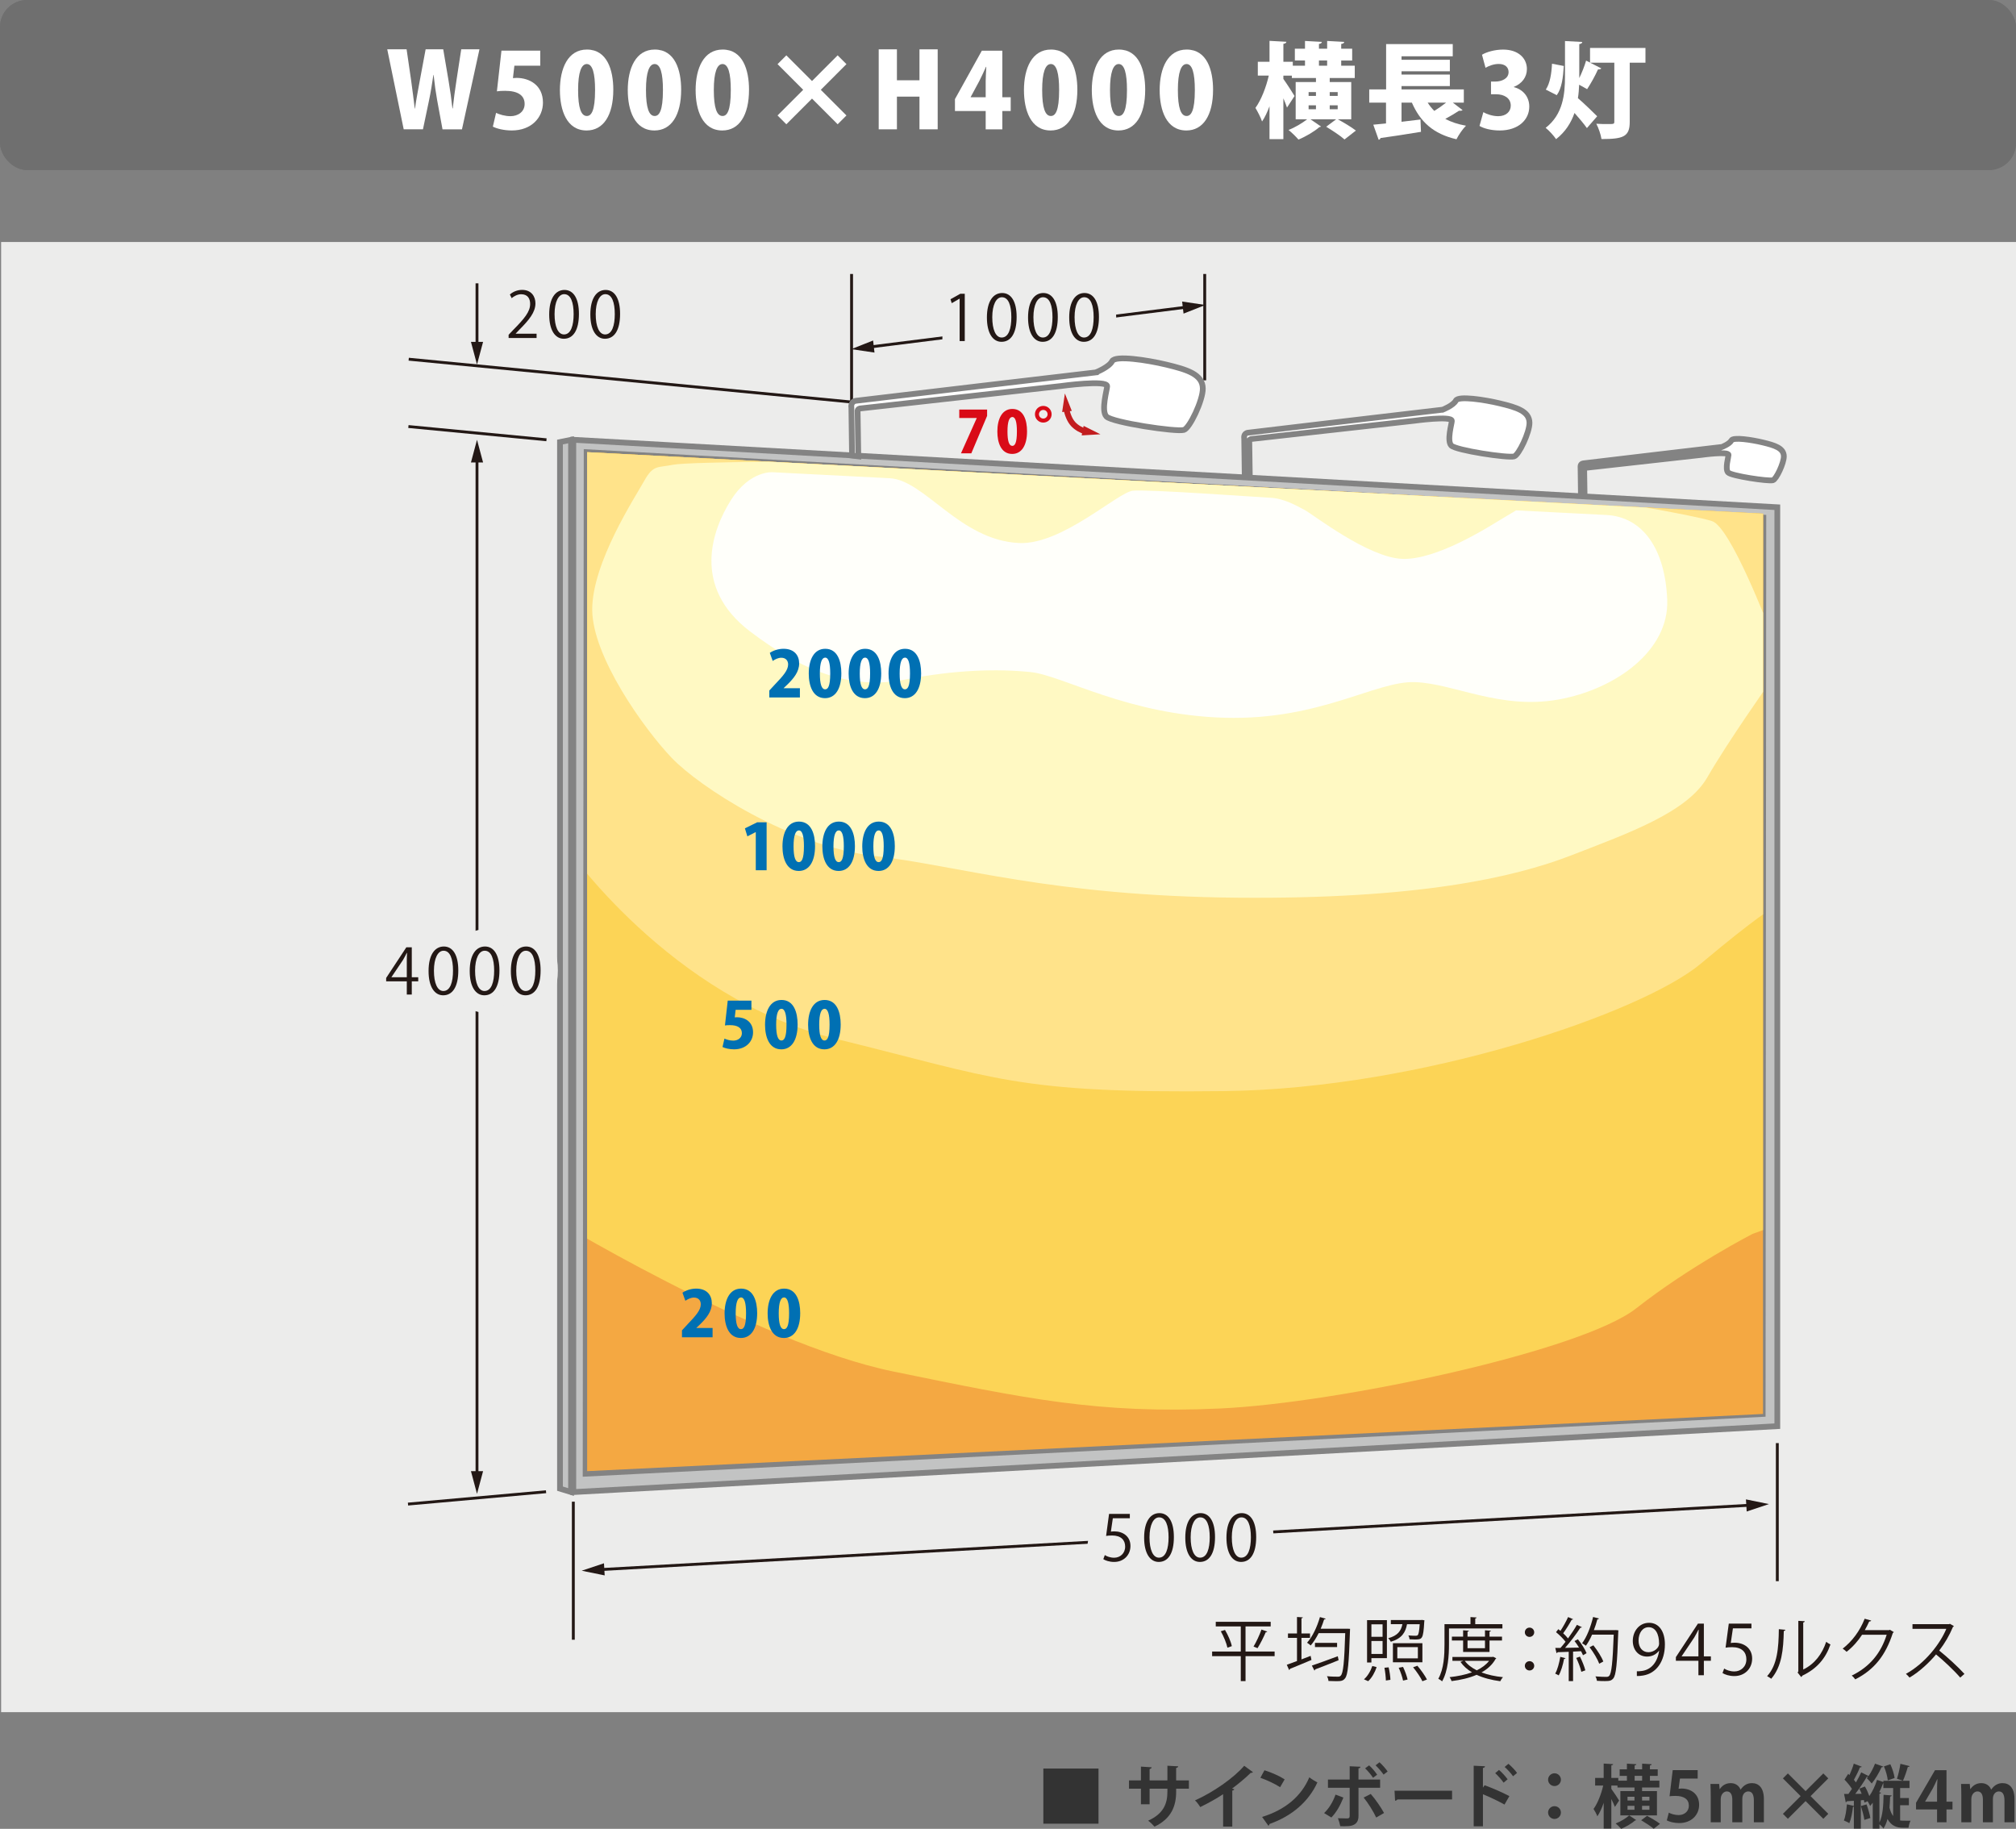 <?xml version="1.0" encoding="UTF-8"?>
<svg id="_レイヤー_2" data-name="レイヤー 2" xmlns="http://www.w3.org/2000/svg" width="175.395" height="159.106" xmlns:xlink="http://www.w3.org/1999/xlink" viewBox="0 0 175.395 159.106">
  <rect x="0" y="0" width="175.395" height="159.106" fill="#808080" stroke="none"/>
  <defs>
    <style>
      .cls-1 {
        clip-path: url(#clippath);
      }

      .cls-2, .cls-3, .cls-4, .cls-5, .cls-6, .cls-7, .cls-8, .cls-9, .cls-10, .cls-11, .cls-12, .cls-13, .cls-14, .cls-15 {
        stroke-width: 0px;
      }

      .cls-2, .cls-16, .cls-17, .cls-18 {
        fill: none;
      }

      .cls-19, .cls-20, .cls-12 {
        fill: #fff;
      }

      .cls-21 {
        clip-path: url(#clippath-1);
      }

      .cls-20, .cls-22, .cls-16, .cls-17, .cls-18 {
        stroke-miterlimit: 10;
      }

      .cls-20, .cls-22, .cls-17, .cls-18 {
        stroke-width: .5px;
      }

      .cls-20, .cls-22, .cls-18 {
        stroke: #838383;
      }

      .cls-22 {
        fill: #c2c3c3;
      }

      .cls-3 {
        fill: #f4a842;
      }

      .cls-4 {
        fill: #6f6f6f;
      }

      .cls-5 {
        fill: #231815;
      }

      .cls-6 {
        fill: #d90b17;
      }

      .cls-7 {
        fill: #c21d1f;
      }

      .cls-8 {
        fill: #333;
      }

      .cls-9 {
        fill: #ececeb;
      }

      .cls-10 {
        fill: #fff9c3;
      }

      .cls-11 {
        fill: #ffe38a;
      }

      .cls-13 {
        fill: #fffffa;
      }

      .cls-14 {
        fill: #fcd456;
      }

      .cls-15 {
        fill: #0070b3;
      }

      .cls-16 {
        stroke: #231815;
        stroke-width: .25px;
      }

      .cls-17 {
        stroke: #c21d1f;
      }
    </style>
    <clipPath id="clippath">
      <polygon class="cls-20" points="153.357 123.012 50.948 128.208 51.038 39.338 153.415 45.032 153.357 123.012"/>
    </clipPath>
    <clipPath id="clippath-1">
      <polygon class="cls-2" points="153.387 123.012 51.083 127.986 51.083 39.337 153.387 44.69 153.387 123.012"/>
    </clipPath>
  </defs>
  <g id="_レイヤー_1-2" data-name="レイヤー 1">
    <g>
      <rect class="cls-9" x=".097" y="21.054" width="175.298" height="127.9"/>
      <g>
        <rect class="cls-4" width="175.395" height="14.792" rx="2.359" ry="2.359"/>
        <rect class="cls-4" width="175.395" height="14.792" rx="2.359" ry="2.359"/>
        <g>
          <path class="cls-12" d="m41.713,4.292l-1.521,6.959h-1.692l-.468-2.539c-.117-.648-.217-1.359-.307-2.197h-.018c-.126.828-.234,1.53-.378,2.205l-.531,2.53h-1.675l-1.432-6.959h1.684l.396,2.719c.117.81.216,1.674.315,2.44h.018c.108-.801.27-1.612.423-2.458l.504-2.701h1.531l.468,2.755c.135.801.243,1.548.333,2.386h.027c.09-.837.198-1.621.324-2.44l.414-2.701h1.584Z"/>
          <path class="cls-12" d="m47.004,4.409v1.306h-2.251l-.126,1.08c.108-.009.207-.018.315-.018,1.062,0,2.296.585,2.296,2.151,0,1.296-1,2.422-2.71,2.422-.685,0-1.315-.162-1.648-.333l.279-1.198c.288.135.756.288,1.26.288.64,0,1.225-.378,1.225-1.062,0-.765-.612-1.144-1.701-1.144-.279,0-.495.009-.712.045l.396-3.538h3.376Z"/>
          <path class="cls-12" d="m48.712,7.849c0-1.927.711-3.538,2.35-3.538,1.765,0,2.296,1.791,2.296,3.493,0,2.233-.864,3.547-2.323,3.547-1.746,0-2.322-1.783-2.322-3.502Zm3.06-.018c0-1.468-.225-2.26-.72-2.26-.469,0-.756.702-.756,2.26s.261,2.26.756,2.26c.378,0,.72-.396.72-2.26Z"/>
          <path class="cls-12" d="m54.616,7.849c0-1.927.711-3.538,2.35-3.538,1.765,0,2.296,1.791,2.296,3.493,0,2.233-.864,3.547-2.323,3.547-1.746,0-2.322-1.783-2.322-3.502Zm3.061-.018c0-1.468-.225-2.26-.72-2.26-.469,0-.756.702-.756,2.26s.261,2.26.756,2.26c.378,0,.72-.396.72-2.26Z"/>
          <path class="cls-12" d="m60.52,7.849c0-1.927.711-3.538,2.35-3.538,1.765,0,2.296,1.791,2.296,3.493,0,2.233-.864,3.547-2.323,3.547-1.746,0-2.322-1.783-2.322-3.502Zm3.06-.018c0-1.468-.225-2.26-.72-2.26-.468,0-.757.702-.757,2.26s.262,2.26.757,2.26c.378,0,.72-.396.72-2.26Z"/>
          <path class="cls-12" d="m73.642,10.045l-.765.766-2.232-2.233-2.233,2.233-.765-.766,2.232-2.232-2.232-2.233.765-.765,2.233,2.233,2.232-2.233.765.765-2.232,2.233,2.232,2.232Z"/>
          <path class="cls-12" d="m81.58,11.251h-1.584v-2.845h-1.963v2.845h-1.584v-6.959h1.584v2.692h1.963v-2.692h1.584v6.959Z"/>
          <path class="cls-12" d="m87.205,11.251h-1.449v-1.593h-2.674v-1.036l2.34-4.213h1.783v4.051h.728v1.198h-.728v1.593Zm-2.755-2.791h1.306v-1.395c0-.387.035-.847.054-1.252h-.027c-.189.405-.36.81-.576,1.224l-.756,1.404v.018Z"/>
          <path class="cls-12" d="m89.085,7.849c0-1.927.711-3.538,2.35-3.538,1.765,0,2.296,1.791,2.296,3.493,0,2.233-.864,3.547-2.323,3.547-1.746,0-2.322-1.783-2.322-3.502Zm3.061-.018c0-1.468-.225-2.26-.72-2.26-.469,0-.756.702-.756,2.26s.261,2.26.756,2.26c.378,0,.72-.396.72-2.26Z"/>
          <path class="cls-12" d="m94.988,7.849c0-1.927.711-3.538,2.35-3.538,1.765,0,2.296,1.791,2.296,3.493,0,2.233-.864,3.547-2.323,3.547-1.746,0-2.322-1.783-2.322-3.502Zm3.061-.018c0-1.468-.225-2.26-.72-2.26-.468,0-.757.702-.757,2.26s.262,2.26.757,2.26c.378,0,.72-.396.72-2.26Z"/>
          <path class="cls-12" d="m100.892,7.849c0-1.927.711-3.538,2.35-3.538,1.765,0,2.296,1.791,2.296,3.493,0,2.233-.864,3.547-2.323,3.547-1.746,0-2.322-1.783-2.322-3.502Zm3.061-.018c0-1.468-.225-2.26-.72-2.26-.469,0-.756.702-.756,2.26s.261,2.26.756,2.26c.378,0,.72-.396.72-2.26Z"/>
          <path class="cls-12" d="m117.56,10.378h-1.17c.514.279,1.206.693,1.575.981l-.99.774c-.333-.306-1.062-.783-1.593-1.107l.864-.648h-2.233l.919.63c-.027.027-.091.045-.153.054-.387.351-1.189.828-1.81,1.08-.207-.243-.585-.612-.864-.837.549-.207,1.206-.603,1.62-.927h-.999v-3.241h1.765v-.351h-2.098v-.207h-.738v.288c.234.315.847,1.27.973,1.485l-.657,1.008c-.072-.225-.19-.513-.316-.81v3.556h-1.206v-2.863c-.19.513-.405.973-.648,1.324-.117-.351-.387-.864-.576-1.18.504-.693.936-1.818,1.161-2.809h-.954v-1.206h1.018v-1.818l1.467.081c-.009.09-.081.153-.261.18v1.557h.819v.342h1.062v-.45h-.883v-1.026h.883v-.675l1.467.081c-.009.09-.081.153-.252.18v.414h.712v-.675l1.485.081c-.01.099-.081.153-.262.18v.414h.954v1.026h-.954v.45h1.18v1.071h-2.179v.351h1.872v3.241Zm-3.709-2.368v.333h.64v-.333h-.64Zm0,1.152v.342h.64v-.342h-.64Zm.9-3.898v.45h.712v-.45h-.712Zm1.63,2.746h-.693v.333h.693v-.333Zm0,1.494v-.342h-.693v.342h.693Z"/>
          <path class="cls-12" d="m126.399,8.929l.847.649c-.055.054-.181.072-.307.054-.306.207-.765.477-1.197.711.504.27,1.099.468,1.801.594-.288.279-.657.828-.828,1.179-2.017-.468-3.143-1.512-3.88-3.187h-.9v1.666c.54-.063,1.098-.135,1.648-.198l.045,1.072c-1.278.216-2.629.414-3.52.54-.018.081-.09.144-.162.153l-.468-1.314c.315-.027.693-.063,1.107-.108v-1.81h-1.459v-1.152h1.468v-3.943h5.798v1.062h-4.456v.306h4.204v.999h-4.204v.288h4.204v.999h-4.204v.288h5.419v1.152h-.954Zm-2.188,0c.162.261.36.504.576.72.352-.216.72-.477,1.026-.72h-1.602Z"/>
          <path class="cls-12" d="m131.699,7.578c.747.18,1.351.792,1.351,1.693,0,1.152-.955,2.08-2.575,2.08-.747,0-1.404-.18-1.756-.396l.334-1.198c.261.162.801.351,1.287.351.702,0,1.098-.405,1.098-.918,0-.684-.611-.99-1.269-.99h-.45v-1.107h.405c.504,0,1.125-.243,1.125-.819,0-.414-.297-.711-.864-.711-.441,0-.883.18-1.143.334l-.306-1.134c.359-.225,1.089-.45,1.836-.45,1.351,0,2.071.774,2.071,1.692,0,.702-.424,1.269-1.143,1.558v.018Z"/>
          <path class="cls-12" d="m143.157,4.175v1.278h-1.368v5.159c0,1.296-.586,1.485-2.458,1.485-.054-.378-.261-.981-.45-1.332.324.027.72.027,1.008.027.505,0,.559,0,.559-.207v-5.132h-2.106l.972.495c-.045.072-.152.099-.288.09-.225.522-.639,1.26-.945,1.719l-.692-.387c-.019.387-.045.783-.108,1.17.495.414,1.423,1.324,1.675,1.576l-.892,1.026c-.271-.378-.685-.873-1.08-1.315-.297.846-.783,1.639-1.602,2.278-.198-.297-.631-.774-.909-.982,1.512-1.17,1.684-2.926,1.684-4.483v-3.07l1.503.081c-.009.099-.081.153-.261.189v2.953c.233-.477.459-1.053.594-1.521l.343.171v-1.27h4.825Zm-8.67,3.619c.36-.54.495-1.359.54-2.251l1.026.198c-.062.981-.171,1.936-.612,2.539l-.954-.486Z"/>
        </g>
      </g>
      <g>
        <path class="cls-5" d="m110.894,143.679v.401h-2.53v2.171h-.414v-2.171h-2.494v-.401h2.494v-2.184h-2.177v-.401h4.779v.401h-2.189v2.184h2.53Zm-4.107-.336c-.078-.378-.318-.972-.576-1.428l.366-.113c.264.443.521,1.031.594,1.409l-.384.132Zm3.466-1.403c-.018.042-.06.054-.132.06-.174.408-.474,1.014-.714,1.386l-.348-.138c.234-.385.534-1.026.69-1.481l.504.174Z"/>
        <path class="cls-5" d="m113.229,142.492v1.871l.798-.307.072.355c-.684.288-1.409.594-1.871.773,0,.048-.036.084-.072.102l-.204-.455c.246-.084.552-.198.888-.324v-2.015h-.785v-.384h.785v-1.433l.51.03c-.006.042-.036.072-.12.084v1.319h.744v.384h-.744Zm4.006-.798l.222.012c0,.042-.006.097-.006.139-.096,2.902-.18,3.873-.432,4.167-.162.216-.348.246-.756.246-.197,0-.443-.006-.684-.018-.006-.12-.06-.294-.132-.414.414.042.798.042.947.042.12,0,.192-.018.258-.096.21-.216.307-1.157.384-3.694h-2.309c-.21.414-.443.785-.695,1.073-.072-.071-.222-.18-.317-.239.461-.504.875-1.367,1.121-2.231l.498.139c-.013.042-.06.065-.133.065-.084.27-.186.546-.3.81h2.333Zm-3.101,3.208c.552-.186,1.428-.504,2.255-.815l.072.348c-.743.3-1.541.612-2.039.798-.006.048-.03.084-.065.101l-.223-.432Zm.27-1.978h1.925v.365h-1.925v-.365Z"/>
        <path class="cls-5" d="m119.77,145.034c-.15.45-.414.936-.738,1.224l-.365-.162c.306-.258.582-.72.726-1.157l.378.096Zm-.456-.779v.378h-.378v-3.688h1.727v3.31h-1.35Zm.972-2.944h-.972v1.086h.972v-1.086Zm-.972,2.579h.972v-1.128h-.972v1.128Zm1.26,2.309c-.007-.282-.055-.75-.126-1.109l.365-.036c.084.354.15.815.156,1.085l-.396.061Zm3.357-5.235c0,.036-.006.078-.018.12-.09,1.547-.174,1.547-.846,1.547-.126,0-.281-.006-.432-.017-.012-.097-.048-.24-.108-.336.276.024.534.029.63.029.09,0,.144-.012.186-.054.077-.078.132-.336.174-.953h-1.104c-.132.701-.432,1.235-1.409,1.529-.042-.09-.144-.234-.228-.307.822-.227,1.116-.629,1.235-1.223h-1.007v-.36h2.62l.09-.012.216.036Zm-.18,1.991v1.661h-2.566v-1.661h2.566Zm-.395,1.319v-.978h-1.787v.978h1.787Zm-1.289,1.931c-.055-.288-.216-.762-.378-1.115l.378-.072c.168.348.335.815.395,1.098l-.395.09Zm1.685.059c-.149-.323-.504-.846-.81-1.217l.372-.132c.311.365.672.869.833,1.199l-.396.149Z"/>
        <path class="cls-5" d="m130.712,141.67h-4.648v1.391c0,.935-.072,2.297-.6,3.215-.066-.072-.234-.186-.33-.228.497-.869.539-2.104.539-2.986v-1.763h2.261v-.618l.534.036c-.006.042-.036.072-.12.084v.498h2.363v.372Zm-.804,2.464l.269.132c-.012.03-.036.049-.06.06-.276.497-.702.881-1.224,1.169.552.21,1.188.348,1.871.414-.09.09-.186.246-.24.353-.756-.102-1.457-.281-2.057-.558-.647.282-1.403.45-2.177.546-.03-.102-.108-.252-.174-.342.678-.072,1.355-.204,1.949-.42-.414-.246-.75-.546-1.002-.905l.252-.096h-.953v-.336h3.472l.072-.019Zm-.318-.42h-2.297v-.995h-.976v-.336h.976v-.552l.504.036c-.006.042-.042.072-.12.078v.438h1.518v-.552l.516.036c-.006.042-.042.072-.12.078v.438h1.086v.336h-1.086v.995Zm-2.152.774c.246.335.605.605,1.043.827.439-.216.81-.485,1.073-.827h-2.116Zm1.757-1.77h-1.518v.672h1.518v-.672Z"/>
        <path class="cls-5" d="m133.479,142.005c0,.223-.18.402-.408.402s-.407-.18-.407-.402c0-.228.18-.407.407-.407.24,0,.408.191.408.407Zm0,2.915c0,.228-.18.407-.408.407s-.407-.18-.407-.407c0-.222.18-.402.407-.402.24,0,.408.192.408.402Z"/>
        <path class="cls-5" d="m136.198,144.254c-.012.036-.048.061-.12.061-.096.509-.264,1.085-.468,1.439-.071-.048-.216-.113-.306-.155.198-.336.348-.912.443-1.458l.45.114Zm.666-3.388c-.03.042-.078.054-.126.048-.186.348-.486.833-.738,1.175.162.156.312.312.42.45.294-.408.576-.834.773-1.182l.433.204c-.019.036-.066.048-.133.048-.335.521-.863,1.229-1.331,1.751.384-.006.798-.012,1.218-.023-.12-.198-.258-.402-.396-.57.168-.09.234-.12.294-.155.307.377.63.881.756,1.211l-.312.18c-.042-.102-.096-.222-.168-.353l-.695.036v2.566h-.378v-2.549c-.372.012-.708.03-.972.036-.012.048-.048.072-.09.078l-.108-.45h.45c.144-.161.294-.342.443-.539-.191-.258-.533-.594-.827-.834l.197-.258c.06.048.12.096.186.144.233-.348.51-.845.665-1.199l.439.186Zm.713,4.575c-.065-.324-.258-.827-.443-1.205l.324-.114c.191.378.39.869.468,1.193l-.349.126Zm3.011-3.628l.216.023c0,.036-.006.091-.012.133-.096,2.812-.192,3.754-.432,4.047-.162.198-.324.234-.738.234-.203,0-.449-.006-.689-.024-.012-.113-.054-.275-.132-.384.414.036.792.042.941.042.12,0,.198-.018.264-.096.198-.21.3-1.14.39-3.58h-1.883c-.161.372-.348.708-.539.966-.078-.06-.228-.162-.33-.216.401-.521.75-1.415.959-2.285l.504.132c-.012.055-.065.072-.132.066-.084.317-.186.636-.306.947h1.829l.09-.006Zm-1.961,1.325c.348.438.72,1.02.863,1.409l-.354.192c-.138-.384-.498-.99-.84-1.434l.33-.168Z"/>
        <path class="cls-5" d="m144.327,143.619c-.246.312-.594.498-1.031.498-.768,0-1.241-.6-1.241-1.361,0-.821.539-1.577,1.421-1.577.84,0,1.373.731,1.373,1.877,0,1.493-.756,2.53-1.907,2.711-.209.035-.401.048-.533.042v-.414c.126.012.269-.006.462-.03.755-.107,1.325-.72,1.475-1.745h-.018Zm-1.77-.894c0,.606.342,1.014.858,1.014.485,0,.929-.372.929-.731,0-.863-.317-1.445-.911-1.445-.521,0-.876.492-.876,1.163Z"/>
        <path class="cls-5" d="m148.239,145.742h-.474v-1.26h-1.961v-.317l1.919-2.914h.516v2.848h.611v.384h-.611v1.26Zm-1.931-1.643h1.457v-1.595c0-.246.012-.485.023-.72h-.023c-.138.276-.246.468-.36.672l-1.097,1.631v.012Z"/>
        <path class="cls-5" d="m152.378,141.251v.413h-1.612l-.186,1.271c.096-.012.192-.023.348-.023.798,0,1.512.474,1.512,1.379,0,.888-.66,1.523-1.547,1.523-.45,0-.828-.132-1.032-.264l.145-.391c.168.114.497.252.888.252.563,0,1.049-.413,1.043-1.062,0-.617-.395-1.049-1.235-1.049-.24,0-.426.018-.575.042l.281-2.093h1.973Z"/>
        <path class="cls-5" d="m155.331,141.79c-.006.055-.06.09-.138.102-.036,1.613-.168,3.082-1.092,4.155-.096-.072-.239-.162-.359-.228.894-.972,1.001-2.471,1.02-4.084l.569.054Zm1.553,3.454c1.002-.485,1.649-1.361,1.997-2.41.09.078.27.18.372.233-.426,1.212-1.169,2.105-2.446,2.711-.019.048-.061.096-.103.12l-.312-.396.065-.09v-4.401l.559.03c-.007.054-.049.101-.133.113v4.09Z"/>
        <path class="cls-5" d="m164.767,141.988c-.023.03-.054.06-.09.084-.629,1.943-1.613,3.19-3.268,4.029-.072-.102-.186-.239-.307-.329,1.571-.762,2.543-1.961,3.041-3.551h-2.141c-.349.54-.81,1.062-1.344,1.481-.084-.084-.222-.197-.342-.275.816-.63,1.505-1.548,1.913-2.603l.569.161c-.024.061-.096.078-.174.078-.12.264-.246.516-.384.756h2.111l.071-.036.342.204Z"/>
        <path class="cls-5" d="m169.992,141.466c-.012.029-.042.054-.078.065-.323.762-.707,1.422-1.199,2.064.654.521,1.638,1.415,2.195,2.032l-.366.318c-.527-.612-1.493-1.523-2.105-2.015-.528.642-1.439,1.517-2.309,2.015-.066-.09-.21-.24-.312-.324,1.661-.911,2.975-2.614,3.515-3.916h-2.944v-.407h3.178l.078-.03.348.198Z"/>
      </g>
      <g>
        <path class="cls-8" d="m90.773,153.858h4.798v4.799h-4.798v-4.799Z"/>
        <path class="cls-8" d="m103.436,155.61h-1.109v.264c0,1.254-.419,2.346-1.883,3.041-.138-.156-.365-.385-.552-.521,1.374-.619,1.674-1.529,1.674-2.514v-.27h-1.548v1.355h-.755v-1.355h-1.038v-.721h1.038v-1.199l.936.061c-.007.061-.066.133-.181.15v.988h1.548v-1.275l.941.053c-.006.066-.066.121-.181.139v1.084h1.109v.721Z"/>
        <path class="cls-8" d="m109.004,154.17c-.036.049-.096.072-.192.067-.467.455-1.049.941-1.618,1.361.065.018.132.047.191.066-.018.053-.072.102-.174.113v3.131h-.798v-2.818c-.533.359-1.331.803-1.99,1.121-.097-.168-.3-.443-.456-.582,1.565-.695,3.364-1.943,4.281-3.01l.756.551Z"/>
        <path class="cls-8" d="m110.01,154.008c.6.186,1.319.504,1.757.791l-.396.683c-.432-.287-1.14-.617-1.715-.82l.354-.654Zm-.204,4.061c2.022-.625,3.412-1.799,4.107-3.449.223.18.481.324.702.445-.744,1.637-2.177,2.914-4.162,3.615-.012.066-.048.131-.102.156l-.546-.768Z"/>
        <path class="cls-8" d="m116.879,156.383c-.276.69-.618,1.301-1.05,1.733l-.63-.383c.408-.391.75-.924.995-1.607l.685.258Zm1.312-.852v2.453c0,.389-.144.635-.396.762-.252.137-.582.137-1.188.131-.036-.191-.12-.484-.204-.695.265.012.683.017.804.017.162,0,.216-.072.216-.203v-2.465h-1.889v-.713h1.889v-1.158l.941.043c-.006.07-.06.125-.174.142v.973h1.883v.713h-1.883Zm1.067.539c.426.486.888,1.164,1.157,1.656l-.684.394c-.228-.504-.737-1.312-1.091-1.738l.617-.312Zm-.144-2.488c.246.211.546.576.701.811l-.359.269c-.144-.229-.474-.631-.69-.822l.348-.258Zm.905-.27c.252.229.552.57.708.803l-.353.271c-.15-.228-.486-.607-.696-.81l.342-.264Z"/>
        <path class="cls-8" d="m121.326,155.79h5.007v.756h-4.755c-.036.061-.12.102-.204.113l-.048-.869Z"/>
        <path class="cls-8" d="m130.895,156.995c-.498-.287-1.283-.66-1.877-.899v2.787h-.804v-5.27l.983.047c-.006.072-.054.133-.18.15v1.709l.149-.205c.66.234,1.56.631,2.153.943l-.426.736Zm-.48-3.016c.228.191.558.545.749.814l-.348.295c-.156-.228-.498-.623-.731-.828l.33-.281Zm.821-.533c.252.215.581.545.749.797l-.348.287c-.149-.221-.491-.605-.731-.809l.33-.275Z"/>
        <path class="cls-8" d="m135.802,154.831c0,.305-.252.551-.558.551s-.558-.246-.558-.551c0-.312.252-.559.558-.559.318,0,.558.258.558.559Zm0,2.853c0,.312-.252.559-.558.559s-.558-.246-.558-.559c0-.305.252-.551.558-.551.318,0,.558.258.558.551Z"/>
        <path class="cls-8" d="m144.158,155.819v2.117h-3.184v-2.117h1.228v-.311h-1.48v-.168h-.534v.287c.162.211.588.863.678,1.014l-.366.558c-.066-.174-.186-.439-.312-.691v2.574h-.666v-2.244c-.155.463-.348.883-.551,1.176-.066-.191-.223-.473-.33-.641.354-.48.678-1.315.839-2.033h-.701v-.666h.743v-1.248l.822.049c-.006.055-.048.09-.156.108v1.092h.606v.24h.75v-.42h-.63v-.57h.63v-.492l.821.049c-.006.055-.048.09-.149.107v.336h.653v-.492l.827.049c-.006.061-.048.09-.149.107v.336h.678v.57h-.678v.42h.821v.594h-1.505v.311h1.295Zm-1.805,2.525c-.019.018-.061.029-.103.035-.258.24-.791.553-1.205.727-.113-.139-.323-.342-.479-.469.414-.16.917-.461,1.176-.701l.611.408Zm-.756-2.033v.33h.605v-.33h-.605Zm0,1.133h.605v-.342h-.605v.342Zm.618-2.949v.42h.653v-.42h-.653Zm1.661,4.605c-.228-.205-.726-.527-1.092-.744l.516-.383c.354.191.863.49,1.121.695l-.545.432Zm-.372-2.459v-.33h-.642v.33h.642Zm0,.803v-.342h-.642v.342h.642Z"/>
        <path class="cls-8" d="m147.7,153.997v.732h-1.541l-.12.887c.084-.012.156-.018.252-.018.791,0,1.535.443,1.535,1.42,0,.871-.666,1.584-1.733,1.584-.449,0-.857-.113-1.079-.234l.174-.672c.18.098.51.211.857.211.462,0,.888-.295.888-.816,0-.545-.402-.852-1.17-.852-.203,0-.359.012-.509.031l.275-2.274h2.171Z"/>
        <path class="cls-8" d="m153.459,158.536h-.87v-1.889c0-.48-.132-.797-.485-.797-.246,0-.521.191-.521.658v2.027h-.87v-1.973c0-.396-.126-.713-.474-.713-.245,0-.533.227-.533.678v2.008h-.87v-2.332c0-.391-.012-.707-.023-1.002h.756l.042.443h.018c.156-.238.45-.516.947-.516.408,0,.72.217.852.559h.012c.276-.408.618-.559.99-.559.581,0,1.031.414,1.031,1.379v2.027Z"/>
        <path class="cls-8" d="m159.063,157.799l-.432.432-1.542-1.541-1.541,1.541-.432-.432,1.541-1.541-1.541-1.543.432-.432,1.541,1.541,1.542-1.541.432.432-1.541,1.543,1.541,1.541Z"/>
        <path class="cls-8" d="m165.314,157.049v1.324c.126.025.204.025.905.025-.078.143-.155.443-.174.611h-.498c-.545,0-1.001-.168-1.331-.762-.078.305-.197.594-.354.834-.072-.121-.216-.272-.348-.373v.379h-.582v-2.25c-.072.096-.149.193-.227.277-.042-.098-.132-.272-.216-.414l-.282.125c-.012-.066-.03-.143-.048-.227l-.264.023v2.465h-.605v-1.908c-.019.006-.048.012-.078.012-.054.486-.162,1.062-.318,1.422-.119-.084-.336-.174-.474-.234.138-.328.222-.898.264-1.408l.606.139v-.445c-.228.019-.438.031-.606.037-.012.053-.059.084-.102.09l-.144-.721h.378c.102-.137.203-.287.306-.443-.168-.264-.42-.57-.648-.803l.323-.504.108.108c.149-.324.294-.695.378-.996l.695.266c-.024.041-.078.064-.162.059-.126.324-.336.756-.521,1.08.065.078.126.156.174.228.18-.307.342-.613.462-.877l.636.324c.21-.299.419-.707.564-1.08l.714.258c-.03.049-.084.066-.15.061-.216.48-.546,1.037-.852,1.41-.096-.121-.306-.354-.426-.463.036-.041.078-.09.114-.143-.03.012-.066.024-.114.018-.252.438-.642,1.02-1.008,1.492l.559-.012c-.06-.156-.133-.305-.204-.443l.485-.191c.15.252.288.562.384.832.27-.383.516-.898.672-1.408l.552.186v-.108h2.272v.635h-.815v.869h.762v.625h-.762Zm-3.112,1.277c-.042-.324-.18-.828-.3-1.205l.492-.144c.138.377.275.863.329,1.182l-.521.168Zm1.313.221c.3-.611.342-1.541.359-2.404l.708.055c-.006.053-.054.084-.138.096-.013.312-.024.635-.055.965.078.324.192.559.318.733v-2.436h-.852v-.42h-.019c-.096.258-.21.529-.342.781l.156.041c-.012.049-.054.09-.138.096v2.494Zm.947-5.06c.18.377.33.863.372,1.193l-.594.209c-.03-.328-.168-.838-.336-1.217l.558-.185Zm.576,1.26c.119-.359.245-.906.3-1.301l.803.203c-.018.049-.071.072-.161.078-.097.359-.276.875-.42,1.193l-.522-.174Z"/>
        <path class="cls-8" d="m169.348,158.536h-.821v-1.121h-1.829v-.576l1.649-2.836h1.001v2.74h.522v.672h-.522v1.121Zm-1.858-1.793h1.037v-1.127c0-.264.018-.551.036-.822h-.025c-.138.289-.245.541-.384.799l-.665,1.139v.012Z"/>
        <path class="cls-8" d="m175.263,158.536h-.87v-1.889c0-.48-.132-.797-.485-.797-.246,0-.522.191-.522.658v2.027h-.87v-1.973c0-.396-.126-.713-.474-.713-.245,0-.533.227-.533.678v2.008h-.87v-2.332c0-.391-.012-.707-.023-1.002h.756l.042.443h.018c.156-.238.45-.516.947-.516.408,0,.72.217.852.559h.012c.276-.408.618-.559.99-.559.581,0,1.031.414,1.031,1.379v2.027Z"/>
      </g>
      <g>
        <g>
          <line class="cls-16" x1="47.544" y1="38.26" x2="35.532" y2="37.107"/>
          <line class="cls-16" x1="74.088" y1="34.976" x2="35.559" y2="31.249"/>
          <line class="cls-16" x1="47.507" y1="129.777" x2="35.496" y2="130.851"/>
          <g>
            <line class="cls-16" x1="41.5" y1="39.874" x2="41.5" y2="128.347"/>
            <polygon class="cls-5" points="40.973 40.235 41.5 38.26 42.029 40.235 40.973 40.235"/>
            <polygon class="cls-5" points="40.973 127.986 41.5 129.961 42.029 127.986 40.973 127.986"/>
          </g>
          <g>
            <line class="cls-16" x1="41.5" y1="24.649" x2="41.5" y2="30.102"/>
            <polygon class="cls-5" points="40.973 29.741 41.5 31.714 42.029 29.741 40.973 29.741"/>
          </g>
          <line class="cls-16" x1="49.88" y1="130.643" x2="49.88" y2="142.653"/>
          <line class="cls-16" x1="154.629" y1="125.546" x2="154.629" y2="137.558"/>
          <g>
            <line class="cls-16" x1="52.219" y1="136.551" x2="152.292" y2="130.948"/>
            <polygon class="cls-5" points="52.608 137.056 50.608 136.648 52.547 136.001 52.608 137.056"/>
            <polygon class="cls-5" points="151.965 131.497 153.901 130.851 151.9 130.442 151.965 131.497"/>
          </g>
          <g>
            <path class="cls-17" d="m92.762,35.517c.099.495.281,1.026.611,1.382.304.326.707.531,1.094.661"/>
            <polygon class="cls-7" points="92.409 35.847 92.646 34.23 93.249 35.749 92.409 35.847"/>
            <polygon class="cls-7" points="94.107 37.879 95.739 37.781 94.277 37.05 94.107 37.879"/>
          </g>
          <line class="cls-16" x1="74.088" y1="34.976" x2="74.088" y2="23.835"/>
          <line class="cls-16" x1="104.812" y1="33.087" x2="104.812" y2="23.835"/>
          <g>
            <line class="cls-16" x1="75.664" y1="30.189" x2="103.267" y2="26.717"/>
            <polygon class="cls-5" points="76.082 30.673 74.062 30.374 75.961 29.622 76.082 30.673"/>
            <polygon class="cls-5" points="102.97 27.284 104.869 26.532 102.848 26.233 102.97 27.284"/>
          </g>
          <g>
            <path class="cls-20" d="m149.815,38.884s.668-.264.817-.564c.154-.308,1.777-.056,2.721.17,1.062.255,1.833.494,1.844,1.203.01.594-.661,2.002-.951,2.086-.389.112-3.611-.373-3.898-.674-.285-.301.035-1.365.037-1.527.003-.331-2.333-.007-2.333-.007l-10.114,1.13s-.076.023-.097.059c-.025.048-.016.113-.016.113l.035,2.234-.317-.04-.031-2.405s-.062-.309.233-.35c.3-.044,12.07-1.428,12.07-1.428Z"/>
            <path class="cls-20" d="m125.514,35.643s.936-.369,1.147-.791c.218-.431,2.494-.078,3.818.239,1.488.357,2.572.69,2.588,1.686.013.834-.928,2.812-1.336,2.929-.546.157-5.068-.524-5.47-.947-.4-.421.049-1.918.051-2.144.004-.463-3.274-.01-3.274-.01l-14.191,1.587s-.107.034-.135.083c-.039.067-.022.158-.022.158l.047,3.138-.442-.056-.045-3.377s-.09-.435.327-.494c.42-.06,16.936-2.002,16.936-2.002Z"/>
            <g>
              <polygon class="cls-22" points="154.629 124.073 49.88 129.807 49.88 38.26 154.629 44.13 154.629 124.073"/>
              <polygon class="cls-22" points="48.72 129.51 49.683 129.805 49.683 38.26 48.72 38.457 48.72 129.51"/>
              <g>
                <polygon class="cls-19" points="153.357 123.012 50.948 128.208 51.038 39.338 153.415 45.032 153.357 123.012"/>
                <g class="cls-1">
                  <polygon class="cls-20" points="153.357 123.053 50.948 128.208 51.038 39.338 153.415 45.032 153.357 123.053"/>
                </g>
                <polygon class="cls-18" points="153.357 123.012 50.948 128.208 51.038 39.338 153.415 45.032 153.357 123.012"/>
              </g>
            </g>
            <path class="cls-20" d="m95.34,32.397s1.153-.455,1.415-.974c.266-.531,3.071-.095,4.702.295,1.836.44,3.17.85,3.189,2.077.016,1.027-1.144,3.462-1.646,3.607-.672.194-6.243-.645-6.738-1.164-.493-.52.061-2.362.063-2.641.004-.571-4.034-.012-4.034-.012l-17.484,1.954s-.132.041-.166.102c-.047.082-.026.195-.026.195l.059,3.866-.546-.07-.056-4.16s-.111-.536.403-.608c.517-.074,20.865-2.466,20.865-2.466Z"/>
          </g>
          <g>
            <g>
              <path class="cls-5" d="m98.297,131.705v.379h-1.479l-.17,1.164c.088-.011.176-.021.318-.021.73,0,1.385.434,1.385,1.264,0,.812-.604,1.394-1.417,1.394-.412,0-.759-.12-.945-.241l.132-.357c.154.104.456.231.814.231.516,0,.961-.379.955-.973,0-.565-.362-.961-1.131-.961-.22,0-.391.016-.527.038l.258-1.917h1.808Z"/>
              <path class="cls-5" d="m99.542,133.775c0-1.438.561-2.137,1.329-2.137.78,0,1.258.736,1.258,2.082,0,1.429-.5,2.164-1.318,2.164-.747,0-1.269-.735-1.269-2.109Zm2.126-.032c0-1.027-.247-1.736-.824-1.736-.488,0-.835.654-.835,1.736s.302,1.769.818,1.769c.61,0,.841-.791.841-1.769Z"/>
              <path class="cls-5" d="m103.122,133.775c0-1.438.561-2.137,1.329-2.137.78,0,1.258.736,1.258,2.082,0,1.429-.5,2.164-1.318,2.164-.747,0-1.269-.735-1.269-2.109Zm2.126-.032c0-1.027-.247-1.736-.824-1.736-.488,0-.835.654-.835,1.736s.302,1.769.818,1.769c.61,0,.841-.791.841-1.769Z"/>
              <path class="cls-5" d="m106.703,133.775c0-1.438.561-2.137,1.329-2.137.78,0,1.258.736,1.258,2.082,0,1.429-.499,2.164-1.318,2.164-.747,0-1.269-.735-1.269-2.109Zm2.126-.032c0-1.027-.247-1.736-.824-1.736-.489,0-.835.654-.835,1.736s.303,1.769.818,1.769c.61,0,.841-.791.841-1.769Z"/>
            </g>
            <g>
              <path class="cls-9" d="m96.934,137.384c-.646,0-1.289-.176-1.762-.483l-1.006-.653.311-.843.7-5.201h4.619v3.379h-.092c.095.282.146.586.146.906,0,1.623-1.281,2.895-2.917,2.895Z"/>
              <path class="cls-9" d="m100.81,137.384c-1.378,0-2.769-1.116-2.769-3.609,0-2.684,1.524-3.637,2.829-3.637,1.272,0,2.758.938,2.758,3.582,0,2.705-1.519,3.664-2.818,3.664Z"/>
              <path class="cls-9" d="m104.39,137.384c-1.378,0-2.769-1.116-2.769-3.609,0-2.684,1.524-3.637,2.829-3.637,1.272,0,2.758.938,2.758,3.582,0,2.705-1.519,3.664-2.818,3.664Z"/>
              <path class="cls-9" d="m107.972,137.384c-1.378,0-2.769-1.116-2.769-3.609,0-2.684,1.524-3.637,2.829-3.637,1.272,0,2.758.938,2.758,3.582,0,2.705-1.519,3.664-2.818,3.664Z"/>
            </g>
            <g>
              <path class="cls-5" d="m98.297,131.705v.379h-1.479l-.17,1.164c.088-.011.176-.021.318-.021.73,0,1.385.434,1.385,1.264,0,.812-.604,1.394-1.417,1.394-.412,0-.759-.12-.945-.241l.132-.357c.154.104.456.231.814.231.516,0,.961-.379.955-.973,0-.565-.362-.961-1.131-.961-.22,0-.391.016-.527.038l.258-1.917h1.808Z"/>
              <path class="cls-5" d="m99.542,133.775c0-1.438.561-2.137,1.329-2.137.78,0,1.258.736,1.258,2.082,0,1.429-.5,2.164-1.318,2.164-.747,0-1.269-.735-1.269-2.109Zm2.126-.032c0-1.027-.247-1.736-.824-1.736-.488,0-.835.654-.835,1.736s.302,1.769.818,1.769c.61,0,.841-.791.841-1.769Z"/>
              <path class="cls-5" d="m103.122,133.775c0-1.438.561-2.137,1.329-2.137.78,0,1.258.736,1.258,2.082,0,1.429-.5,2.164-1.318,2.164-.747,0-1.269-.735-1.269-2.109Zm2.126-.032c0-1.027-.247-1.736-.824-1.736-.488,0-.835.654-.835,1.736s.302,1.769.818,1.769c.61,0,.841-.791.841-1.769Z"/>
              <path class="cls-5" d="m106.703,133.775c0-1.438.561-2.137,1.329-2.137.78,0,1.258.736,1.258,2.082,0,1.429-.499,2.164-1.318,2.164-.747,0-1.269-.735-1.269-2.109Zm2.126-.032c0-1.027-.247-1.736-.824-1.736-.489,0-.835.654-.835,1.736s.303,1.769.818,1.769c.61,0,.841-.791.841-1.769Z"/>
            </g>
          </g>
          <g>
            <g>
              <path class="cls-5" d="m35.826,86.524h-.434v-1.153h-1.796v-.292l1.758-2.669h.472v2.609h.561v.352h-.561v1.153Zm-1.769-1.505h1.335v-1.461c0-.225.011-.445.021-.659h-.021c-.126.252-.226.428-.33.615l-1.005,1.494v.011Z"/>
              <path class="cls-5" d="m37.286,84.48c0-1.439.561-2.137,1.329-2.137.78,0,1.258.736,1.258,2.081,0,1.429-.499,2.165-1.318,2.165-.747,0-1.269-.736-1.269-2.109Zm2.126-.033c0-1.027-.247-1.736-.824-1.736-.489,0-.835.654-.835,1.736s.303,1.768.818,1.768c.61,0,.841-.791.841-1.768Z"/>
              <path class="cls-5" d="m40.866,84.48c0-1.439.561-2.137,1.329-2.137.78,0,1.258.736,1.258,2.081,0,1.429-.499,2.165-1.318,2.165-.747,0-1.268-.736-1.268-2.109Zm2.126-.033c0-1.027-.247-1.736-.824-1.736-.489,0-.835.654-.835,1.736s.303,1.768.818,1.768c.61,0,.841-.791.841-1.768Z"/>
              <path class="cls-5" d="m44.447,84.48c0-1.439.561-2.137,1.329-2.137.78,0,1.258.736,1.258,2.081,0,1.429-.5,2.165-1.318,2.165-.747,0-1.269-.736-1.269-2.109Zm2.126-.033c0-1.027-.247-1.736-.824-1.736-.488,0-.835.654-.835,1.736s.302,1.768.818,1.768c.61,0,.841-.791.841-1.768Z"/>
            </g>
            <g>
              <polygon class="cls-9" points="37.326 88.024 33.892 88.024 33.892 86.871 32.097 86.871 32.097 84.629 34.546 80.91 37.326 80.91 37.326 83.519 37.887 83.519 37.887 86.871 37.326 86.871 37.326 88.024"/>
              <path class="cls-9" d="m38.555,88.09c-1.378,0-2.769-1.116-2.769-3.609,0-2.684,1.524-3.637,2.829-3.637,1.272,0,2.758.938,2.758,3.582,0,2.705-1.519,3.665-2.818,3.665Z"/>
              <path class="cls-9" d="m42.135,88.09c-1.378,0-2.769-1.116-2.769-3.609,0-2.684,1.524-3.637,2.829-3.637,1.272,0,2.758.938,2.758,3.582,0,2.705-1.519,3.665-2.818,3.665Z"/>
              <path class="cls-9" d="m45.716,88.09c-1.378,0-2.769-1.116-2.769-3.609,0-2.684,1.524-3.637,2.829-3.637,1.272,0,2.758.938,2.758,3.582,0,2.705-1.519,3.665-2.818,3.665Z"/>
            </g>
            <g>
              <path class="cls-5" d="m35.826,86.524h-.434v-1.153h-1.796v-.292l1.758-2.669h.472v2.609h.561v.352h-.561v1.153Zm-1.769-1.505h1.335v-1.461c0-.225.011-.445.021-.659h-.021c-.126.252-.226.428-.33.615l-1.005,1.494v.011Z"/>
              <path class="cls-5" d="m37.286,84.48c0-1.439.561-2.137,1.329-2.137.78,0,1.258.736,1.258,2.081,0,1.429-.499,2.165-1.318,2.165-.747,0-1.269-.736-1.269-2.109Zm2.126-.033c0-1.027-.247-1.736-.824-1.736-.489,0-.835.654-.835,1.736s.303,1.768.818,1.768c.61,0,.841-.791.841-1.768Z"/>
              <path class="cls-5" d="m40.866,84.48c0-1.439.561-2.137,1.329-2.137.78,0,1.258.736,1.258,2.081,0,1.429-.499,2.165-1.318,2.165-.747,0-1.268-.736-1.268-2.109Zm2.126-.033c0-1.027-.247-1.736-.824-1.736-.489,0-.835.654-.835,1.736s.303,1.768.818,1.768c.61,0,.841-.791.841-1.768Z"/>
              <path class="cls-5" d="m44.447,84.48c0-1.439.561-2.137,1.329-2.137.78,0,1.258.736,1.258,2.081,0,1.429-.5,2.165-1.318,2.165-.747,0-1.269-.736-1.269-2.109Zm2.126-.033c0-1.027-.247-1.736-.824-1.736-.488,0-.835.654-.835,1.736s.302,1.768.818,1.768c.61,0,.841-.791.841-1.768Z"/>
            </g>
          </g>
          <g>
            <g>
              <path class="cls-5" d="m46.684,29.405h-2.434v-.28l.4-.423c.979-.989,1.473-1.587,1.473-2.258,0-.44-.192-.846-.786-.846-.329,0-.626.181-.823.34l-.154-.318c.253-.225.626-.401,1.065-.401.83,0,1.159.604,1.159,1.17,0,.774-.544,1.434-1.395,2.291l-.324.34v.011h1.818v.373Z"/>
              <path class="cls-5" d="m47.781,27.361c0-1.439.561-2.137,1.329-2.137.78,0,1.258.736,1.258,2.082,0,1.429-.5,2.165-1.318,2.165-.747,0-1.269-.736-1.269-2.109Zm2.126-.033c0-1.027-.247-1.736-.824-1.736-.488,0-.835.654-.835,1.736s.302,1.768.818,1.768c.61,0,.841-.791.841-1.768Z"/>
              <path class="cls-5" d="m51.361,27.361c0-1.439.561-2.137,1.329-2.137.78,0,1.258.736,1.258,2.082,0,1.429-.5,2.165-1.318,2.165-.747,0-1.268-.736-1.268-2.109Zm2.126-.033c0-1.027-.247-1.736-.824-1.736-.488,0-.835.654-.835,1.736s.302,1.768.818,1.768c.61,0,.841-.791.841-1.768Z"/>
            </g>
            <g>
              <path class="cls-9" d="m48.184,30.905h-5.434v-2.378l.812-.856c.038-.039.075-.077.111-.114l-1.158-2.303.848-.754c.565-.503,1.298-.78,2.062-.78,1.541,0,2.659,1.123,2.659,2.67,0,.413-.076.79-.209,1.142h.309v3.374Z"/>
              <path class="cls-9" d="m49.05,30.971c-1.378,0-2.769-1.116-2.769-3.609,0-2.684,1.524-3.637,2.829-3.637,1.272,0,2.758.938,2.758,3.582,0,2.705-1.519,3.665-2.818,3.665Z"/>
              <path class="cls-9" d="m52.63,30.971c-1.378,0-2.769-1.116-2.769-3.609,0-2.684,1.524-3.637,2.829-3.637,1.272,0,2.758.938,2.758,3.582,0,2.705-1.519,3.665-2.818,3.665Z"/>
            </g>
            <g>
              <path class="cls-5" d="m46.684,29.405h-2.434v-.28l.4-.423c.979-.989,1.473-1.587,1.473-2.258,0-.44-.192-.846-.786-.846-.329,0-.626.181-.823.34l-.154-.318c.253-.225.626-.401,1.065-.401.83,0,1.159.604,1.159,1.17,0,.774-.544,1.434-1.395,2.291l-.324.34v.011h1.818v.373Z"/>
              <path class="cls-5" d="m47.781,27.361c0-1.439.561-2.137,1.329-2.137.78,0,1.258.736,1.258,2.082,0,1.429-.5,2.165-1.318,2.165-.747,0-1.269-.736-1.269-2.109Zm2.126-.033c0-1.027-.247-1.736-.824-1.736-.488,0-.835.654-.835,1.736s.302,1.768.818,1.768c.61,0,.841-.791.841-1.768Z"/>
              <path class="cls-5" d="m51.361,27.361c0-1.439.561-2.137,1.329-2.137.78,0,1.258.736,1.258,2.082,0,1.429-.5,2.165-1.318,2.165-.747,0-1.268-.736-1.268-2.109Zm2.126-.033c0-1.027-.247-1.736-.824-1.736-.488,0-.835.654-.835,1.736s.302,1.768.818,1.768c.61,0,.841-.791.841-1.768Z"/>
            </g>
          </g>
          <g>
            <g>
              <path class="cls-5" d="m83.49,29.671v-3.686h-.011l-.676.39-.109-.341.852-.477h.39v4.114h-.445Z"/>
              <path class="cls-5" d="m85.862,27.628c0-1.439.56-2.137,1.329-2.137.78,0,1.258.736,1.258,2.082,0,1.429-.5,2.164-1.318,2.164-.747,0-1.268-.736-1.268-2.109Zm2.126-.033c0-1.027-.247-1.736-.824-1.736-.488,0-.835.654-.835,1.736s.302,1.769.818,1.769c.61,0,.841-.791.841-1.769Z"/>
              <path class="cls-5" d="m89.442,27.628c0-1.439.561-2.137,1.329-2.137.78,0,1.258.736,1.258,2.082,0,1.429-.5,2.164-1.318,2.164-.747,0-1.269-.736-1.269-2.109Zm2.126-.033c0-1.027-.247-1.736-.824-1.736-.488,0-.835.654-.835,1.736s.302,1.769.818,1.769c.61,0,.841-.791.841-1.769Z"/>
              <path class="cls-5" d="m93.023,27.628c0-1.439.56-2.137,1.329-2.137.78,0,1.258.736,1.258,2.082,0,1.429-.499,2.164-1.318,2.164-.747,0-1.268-.736-1.268-2.109Zm2.126-.033c0-1.027-.247-1.736-.824-1.736-.489,0-.835.654-.835,1.736s.303,1.769.818,1.769c.61,0,.841-.791.841-1.769Z"/>
            </g>
            <g>
              <polygon class="cls-9" points="85.435 31.171 81.99 31.171 81.99 28.577 81.943 28.604 80.891 25.326 83.154 24.057 85.435 24.057 85.435 31.171"/>
              <path class="cls-9" d="m87.131,31.237c-1.378,0-2.769-1.116-2.769-3.609,0-2.684,1.524-3.637,2.829-3.637,1.272,0,2.758.938,2.758,3.582,0,2.705-1.519,3.665-2.818,3.665Z"/>
              <path class="cls-9" d="m90.711,31.237c-1.378,0-2.769-1.116-2.769-3.609,0-2.684,1.524-3.637,2.829-3.637,1.272,0,2.758.938,2.758,3.582,0,2.705-1.519,3.665-2.818,3.665Z"/>
              <path class="cls-9" d="m94.292,31.237c-1.378,0-2.769-1.116-2.769-3.609,0-2.684,1.524-3.637,2.829-3.637,1.272,0,2.758.938,2.758,3.582,0,2.705-1.519,3.665-2.818,3.665Z"/>
            </g>
            <g>
              <path class="cls-5" d="m83.49,29.671v-3.686h-.011l-.676.39-.109-.341.852-.477h.39v4.114h-.445Z"/>
              <path class="cls-5" d="m85.862,27.628c0-1.439.56-2.137,1.329-2.137.78,0,1.258.736,1.258,2.082,0,1.429-.5,2.164-1.318,2.164-.747,0-1.268-.736-1.268-2.109Zm2.126-.033c0-1.027-.247-1.736-.824-1.736-.488,0-.835.654-.835,1.736s.302,1.769.818,1.769c.61,0,.841-.791.841-1.769Z"/>
              <path class="cls-5" d="m89.442,27.628c0-1.439.561-2.137,1.329-2.137.78,0,1.258.736,1.258,2.082,0,1.429-.5,2.164-1.318,2.164-.747,0-1.269-.736-1.269-2.109Zm2.126-.033c0-1.027-.247-1.736-.824-1.736-.488,0-.835.654-.835,1.736s.302,1.769.818,1.769c.61,0,.841-.791.841-1.769Z"/>
              <path class="cls-5" d="m93.023,27.628c0-1.439.56-2.137,1.329-2.137.78,0,1.258.736,1.258,2.082,0,1.429-.499,2.164-1.318,2.164-.747,0-1.268-.736-1.268-2.109Zm2.126-.033c0-1.027-.247-1.736-.824-1.736-.489,0-.835.654-.835,1.736s.303,1.769.818,1.769c.61,0,.841-.791.841-1.769Z"/>
            </g>
          </g>
          <g>
            <path class="cls-6" d="m83.456,35.632h2.423v.551l-1.372,3.253h-.9l1.371-3.063v-.01h-1.521v-.73Z"/>
            <path class="cls-6" d="m86.771,37.544c0-1.071.395-1.967,1.307-1.967.98,0,1.276.996,1.276,1.942,0,1.241-.48,1.972-1.292,1.972-.971,0-1.291-.991-1.291-1.947Zm1.702-.01c0-.816-.126-1.256-.4-1.256-.261,0-.421.391-.421,1.256s.145,1.256.421,1.256c.21,0,.4-.22.4-1.256Z"/>
            <path class="cls-6" d="m91.493,36.038c0,.4-.325.726-.726.726s-.726-.325-.726-.726.325-.726.726-.726c.41,0,.726.335.726.726Zm-1.102,0c0,.205.171.376.376.376s.375-.17.375-.376-.17-.375-.375-.375c-.216,0-.376.18-.376.375Z"/>
          </g>
        </g>
        <g class="cls-21">
          <polygon class="cls-3" points="153.387 123.012 51.083 127.986 51.083 39.337 153.387 44.69 153.387 123.012"/>
          <path class="cls-14" d="m47.25,105.526s18.551,11.352,30.445,13.786c11.57,2.369,17.834,3.703,28.412,3.225,10.314-.466,31.5-4.982,36.241-8.711,4.686-3.684,10.12-6.476,10.12-6.476l1.833-.673v-63.928l-109.277-5.998,2.226,68.775Z"/>
          <path class="cls-11" d="m49.172,73.56s9.043,13.262,23.526,16.81c14.007,3.432,15.761,4.764,33.797,4.553,17.278-.203,36.442-6.862,41.471-11.081,4.963-4.165,6.336-4.901,6.336-4.901v-35.073l-106.607-5.698,1.478,35.39Z"/>
          <path class="cls-10" d="m73.742,40.112s-13.798.039-15.166.317c-1.373.278-1.734-.02-2.532,1.411-.798,1.433-4.52,7.101-4.52,11.185s4.52,10.398,6.908,12.901c2.374,2.492,10.269,7.686,17.673,8.54,7.279.839,15.37,3.489,31.547,3.631,15.566.136,23.946-1.71,29.06-3.688,5.049-1.954,10.091-3.755,11.834-6.792,1.735-3.024,5.356-8.154,5.356-8.154v-4.853s-3.331-8.754-4.95-9.275c-1.626-.522-8.848-1.719-8.848-1.719l-66.361-3.504Z"/>
          <path class="cls-13" d="m88.661,47.241c-5.141-.233-8.217-5.48-11.243-5.636-3.049-.156-10.201-.523-10.201-.523,0,0-1.983-.171-3.621,2.419-1.644,2.6-3.436,7.54,1.638,11.415,5.015,3.83,9.207,5.057,13.564,4.196,4.314-.852,8.043-.935,10.87-.642,2.807.292,8.433,3.738,16.892,3.973,8.288.23,13.117-3.21,16.532-3.1,3.389.109,7.415,2.418,12.482,1.516,5.003-.89,9.65-4.264,9.477-8.675-.177-4.413-2.113-7.22-5.303-7.383-3.216-.165-7.848-.401-7.848-.401,0,0-.786.472-1.575.944-.791.474-5.382,3.411-8.347,3.276-2.988-.136-7.764-3.885-8.459-4.247-.696-.363-1.777-1.008-2.986-1.07-1.214-.062-10.661-.746-11.973-.614-1.315.133-6.152,4.722-9.899,4.552Z"/>
        </g>
        <g>
          <path class="cls-15" d="m69.595,60.678h-2.664v-.604l.483-.522c.72-.753,1.154-1.242,1.154-1.747,0-.318-.192-.582-.594-.582-.28,0-.555.143-.747.28l-.253-.703c.259-.187.715-.357,1.192-.357.94,0,1.362.577,1.362,1.274,0,.731-.483,1.302-.994,1.808l-.352.335v.011h1.411v.808Z"/>
          <path class="cls-15" d="m70.363,58.602c0-1.176.434-2.159,1.434-2.159,1.077,0,1.401,1.093,1.401,2.131,0,1.362-.527,2.164-1.418,2.164-1.065,0-1.417-1.088-1.417-2.137Zm1.868-.011c0-.895-.138-1.379-.44-1.379-.286,0-.462.429-.462,1.379s.159,1.379.462,1.379c.231,0,.44-.242.44-1.379Z"/>
          <path class="cls-15" d="m73.833,58.602c0-1.176.434-2.159,1.434-2.159,1.077,0,1.4,1.093,1.4,2.131,0,1.362-.527,2.164-1.417,2.164-1.066,0-1.417-1.088-1.417-2.137Zm1.867-.011c0-.895-.137-1.379-.439-1.379-.285,0-.461.429-.461,1.379s.159,1.379.461,1.379c.231,0,.439-.242.439-1.379Z"/>
          <path class="cls-15" d="m77.304,58.602c0-1.176.434-2.159,1.434-2.159,1.077,0,1.4,1.093,1.4,2.131,0,1.362-.527,2.164-1.417,2.164-1.066,0-1.417-1.088-1.417-2.137Zm1.867-.011c0-.895-.137-1.379-.439-1.379-.285,0-.461.429-.461,1.379s.159,1.379.461,1.379c.231,0,.439-.242.439-1.379Z"/>
        </g>
        <g>
          <path class="cls-15" d="m65.754,75.711v-3.318h-.012l-.72.368-.214-.698,1.071-.527h.818v4.175h-.944Z"/>
          <path class="cls-15" d="m68.076,73.635c0-1.176.434-2.159,1.434-2.159,1.077,0,1.401,1.093,1.401,2.131,0,1.362-.527,2.164-1.418,2.164-1.065,0-1.417-1.088-1.417-2.137Zm1.868-.011c0-.895-.138-1.379-.44-1.379-.286,0-.462.429-.462,1.379s.159,1.379.462,1.379c.231,0,.44-.242.44-1.379Z"/>
          <path class="cls-15" d="m71.546,73.635c0-1.176.434-2.159,1.434-2.159,1.077,0,1.4,1.093,1.4,2.131,0,1.362-.527,2.164-1.417,2.164-1.065,0-1.417-1.088-1.417-2.137Zm1.867-.011c0-.895-.137-1.379-.439-1.379-.285,0-.461.429-.461,1.379s.159,1.379.461,1.379c.231,0,.439-.242.439-1.379Z"/>
          <path class="cls-15" d="m75.017,73.635c0-1.176.434-2.159,1.434-2.159,1.077,0,1.4,1.093,1.4,2.131,0,1.362-.527,2.164-1.417,2.164-1.065,0-1.417-1.088-1.417-2.137Zm1.867-.011c0-.895-.137-1.379-.439-1.379-.285,0-.461.429-.461,1.379s.159,1.379.461,1.379c.231,0,.439-.242.439-1.379Z"/>
        </g>
        <g>
          <path class="cls-15" d="m65.375,87.054v.796h-1.373l-.077.659c.066-.005.127-.011.192-.011.648,0,1.4.357,1.4,1.313,0,.791-.609,1.478-1.653,1.478-.417,0-.802-.099-1.005-.203l.17-.731c.176.082.462.176.769.176.39,0,.747-.231.747-.648,0-.467-.374-.698-1.038-.698-.171,0-.303.005-.435.027l.242-2.159h2.06Z"/>
          <path class="cls-15" d="m66.56,89.153c0-1.176.434-2.159,1.434-2.159,1.077,0,1.4,1.093,1.4,2.131,0,1.362-.527,2.165-1.417,2.165-1.065,0-1.417-1.088-1.417-2.137Zm1.867-.011c0-.895-.137-1.379-.439-1.379-.285,0-.461.429-.461,1.379s.159,1.379.461,1.379c.231,0,.439-.242.439-1.379Z"/>
          <path class="cls-15" d="m70.306,89.153c0-1.176.434-2.159,1.434-2.159,1.077,0,1.401,1.093,1.401,2.131,0,1.362-.527,2.165-1.418,2.165-1.065,0-1.417-1.088-1.417-2.137Zm1.868-.011c0-.895-.138-1.379-.439-1.379-.286,0-.462.429-.462,1.379s.159,1.379.462,1.379c.23,0,.439-.242.439-1.379Z"/>
        </g>
        <g>
          <path class="cls-15" d="m61.998,116.341h-2.665v-.604l.483-.522c.72-.753,1.154-1.242,1.154-1.747,0-.318-.192-.582-.594-.582-.28,0-.555.143-.747.28l-.253-.703c.259-.187.715-.357,1.192-.357.939,0,1.362.577,1.362,1.274,0,.73-.483,1.302-.994,1.808l-.352.335v.011h1.412v.808Z"/>
          <path class="cls-15" d="m63.04,114.265c0-1.176.434-2.159,1.434-2.159,1.077,0,1.401,1.093,1.401,2.131,0,1.362-.527,2.164-1.418,2.164-1.065,0-1.417-1.088-1.417-2.137Zm1.868-.011c0-.896-.138-1.379-.44-1.379-.286,0-.462.429-.462,1.379s.159,1.379.462,1.379c.231,0,.44-.242.44-1.379Z"/>
          <path class="cls-15" d="m66.785,114.265c0-1.176.434-2.159,1.434-2.159,1.077,0,1.4,1.093,1.4,2.131,0,1.362-.527,2.164-1.417,2.164-1.065,0-1.417-1.088-1.417-2.137Zm1.867-.011c0-.896-.137-1.379-.44-1.379-.285,0-.461.429-.461,1.379s.159,1.379.461,1.379c.232,0,.44-.242.44-1.379Z"/>
        </g>
      </g>
    </g>
  </g>
</svg>